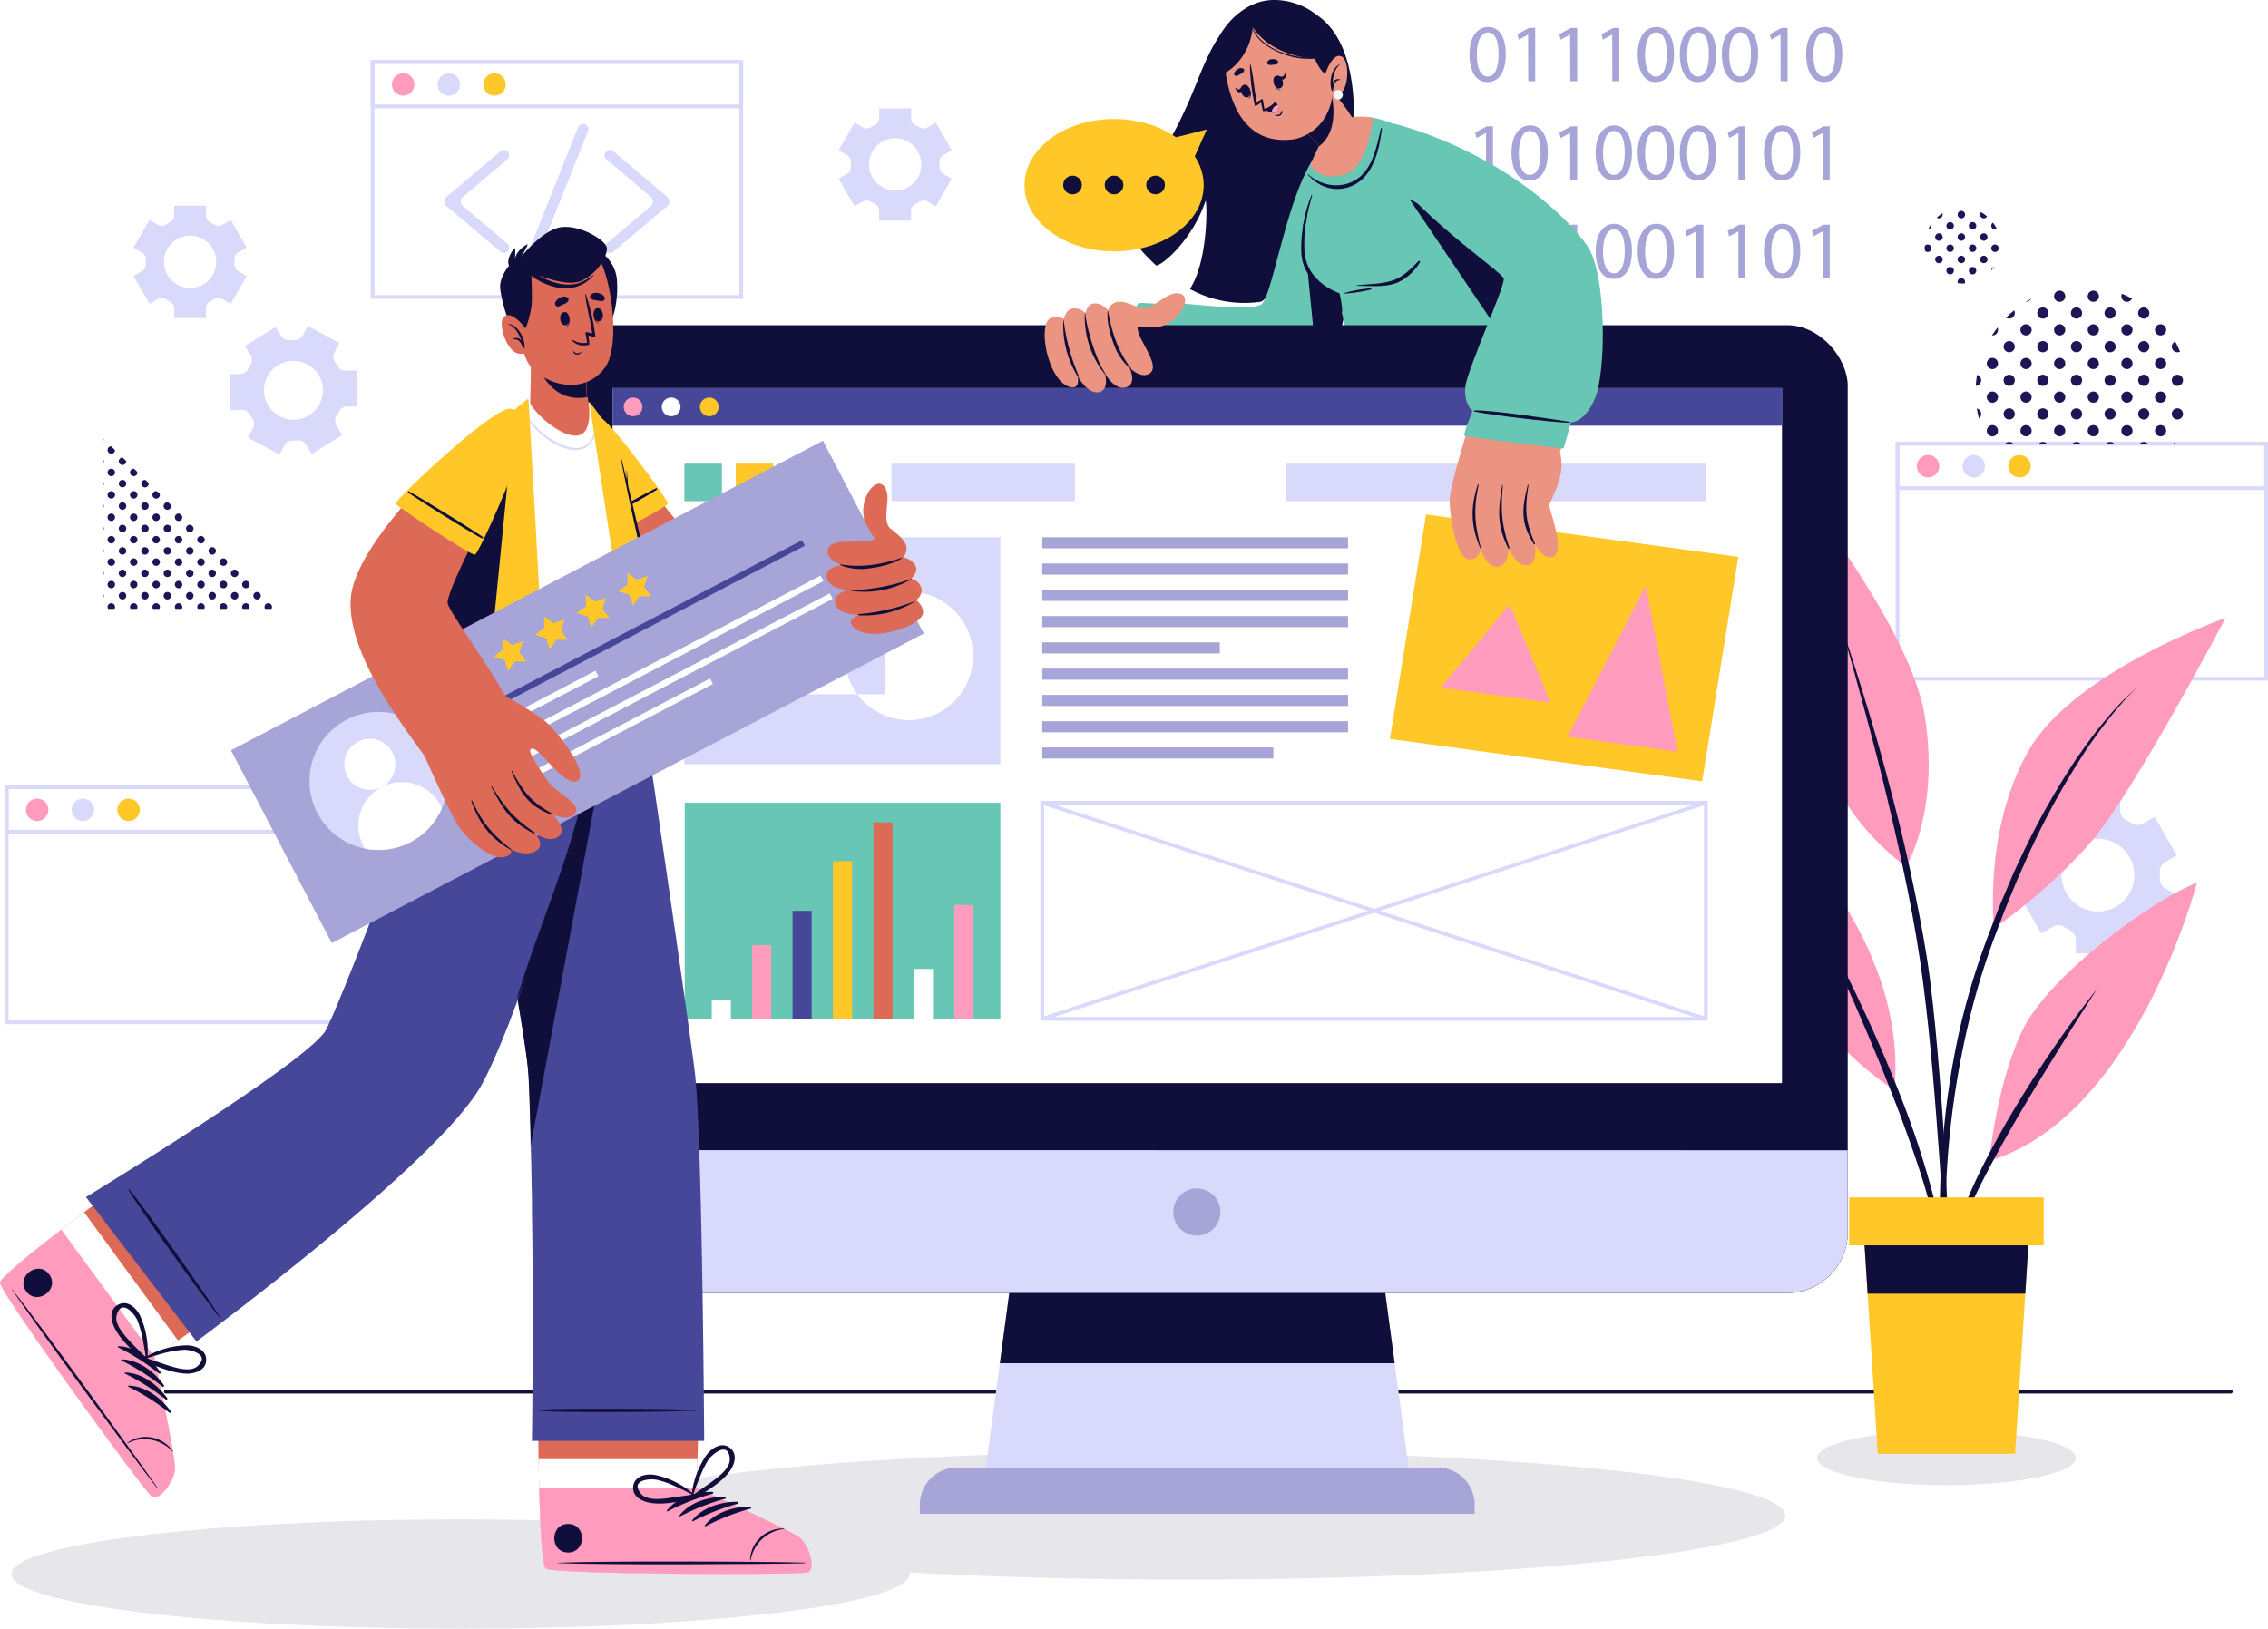 <svg xmlns="http://www.w3.org/2000/svg" xmlns:xlink="http://www.w3.org/1999/xlink" viewBox="0 0 606.83 435.86"><defs><style>.cls-1,.cls-20,.cls-4,.cls-7{fill:none;}.cls-2{fill:#1c1556;}.cls-3{isolation:isolate;}.cls-4{stroke:#100e3a;}.cls-20,.cls-4{stroke-linecap:round;stroke-linejoin:round;}.cls-11,.cls-5{fill:#100e3a;}.cls-5{opacity:0.1;mix-blend-mode:multiply;}.cls-6{fill:#a7a5d8;}.cls-7{stroke:#d9d9fc;stroke-miterlimit:10;}.cls-8{fill:#d9d9fc;}.cls-9{fill:#ff9cbd;}.cls-10{fill:#ffc727;}.cls-12{fill:url(#Nueva_muestra_de_motivo_17);}.cls-13{fill:url(#Nueva_muestra_de_motivo_17-5);}.cls-14{fill:#eb9481;}.cls-15{fill:#67c6b4;}.cls-16{fill:#f3f8fe;}.cls-17{fill:#fff;}.cls-18{fill:#474799;}.cls-19{fill:#dd6a57;}.cls-20{stroke:#f7a9a0;stroke-width:0;}</style><pattern id="Nueva_muestra_de_motivo_17" data-name="Nueva muestra de motivo 17" width="300" height="300" patternTransform="translate(38.78 -62.57) scale(0.02)" patternUnits="userSpaceOnUse" viewBox="0 0 300 300"><rect class="cls-1" width="300" height="300"/><circle class="cls-2" cx="150" cy="150" r="49.95"/><path class="cls-2" d="M50,0H0V50A50,50,0,0,0,50,0Z"/><path class="cls-2" d="M0,250.05V300H50A50,50,0,0,0,0,250.05Z"/><path class="cls-2" d="M300,50V0H250.05A50,50,0,0,0,300,50Z"/><path class="cls-2" d="M300,250.05A50,50,0,0,0,250.05,300H300Z"/></pattern><pattern id="Nueva_muestra_de_motivo_17-5" data-name="Nueva muestra de motivo 17" width="300" height="300" patternTransform="translate(29.09 -64.73) scale(0.03)" patternUnits="userSpaceOnUse" viewBox="0 0 300 300"><rect class="cls-1" width="300" height="300"/><circle class="cls-2" cx="150" cy="150" r="49.95"/><path class="cls-2" d="M50,0H0V50A50,50,0,0,0,50,0Z"/><path class="cls-2" d="M0,250.05V300H50A50,50,0,0,0,0,250.05Z"/><path class="cls-2" d="M300,50V0H250.05A50,50,0,0,0,300,50Z"/><path class="cls-2" d="M300,250.05A50,50,0,0,0,250.05,300H300Z"/></pattern></defs><g class="cls-3"><g id="Layer_2" data-name="Layer 2"><g id="OBJECTS"><line class="cls-4" x1="44.37" y1="372.43" x2="596.88" y2="372.43"/><path class="cls-5" d="M555.41,390.16c0,4-15.5,7.3-34.62,7.3s-34.61-3.26-34.61-7.3,15.5-7.29,34.61-7.29S555.41,386.14,555.41,390.16Z"/><path class="cls-6" d="M402.88,14.45c0,4.85-1.8,7.52-5,7.52-2.78,0-4.67-2.61-4.71-7.33s2.06-7.41,5-7.41S402.88,9.9,402.88,14.45Zm-7.74.22c0,3.7,1.14,5.81,2.89,5.81,2,0,2.92-2.3,2.92-6s-.9-5.81-2.89-5.81C396.37,8.72,395.14,10.78,395.14,14.67Z"/><path class="cls-6" d="M408.85,9.27h0l-2.48,1.34L406,9.14l3.11-1.67h1.65V21.73h-1.87Z"/><path class="cls-6" d="M420.11,9.27h-.05l-2.48,1.34-.37-1.47,3.12-1.67H422V21.73h-1.86Z"/><path class="cls-6" d="M431.36,9.27h0l-2.48,1.34-.37-1.47,3.11-1.67h1.65V21.73h-1.87Z"/><path class="cls-6" d="M447.91,14.45c0,4.85-1.8,7.52-5,7.52-2.79,0-4.67-2.61-4.72-7.33s2.06-7.41,5-7.41S447.91,9.9,447.91,14.45Zm-7.75.22c0,3.7,1.14,5.81,2.9,5.81,2,0,2.92-2.3,2.92-6s-.9-5.81-2.9-5.81C441.39,8.72,440.16,10.78,440.16,14.67Z"/><path class="cls-6" d="M459.17,14.45c0,4.85-1.8,7.52-5,7.52-2.79,0-4.68-2.61-4.72-7.33s2.06-7.41,5-7.41S459.17,9.9,459.17,14.45Zm-7.75.22c0,3.7,1.14,5.81,2.9,5.81,2,0,2.91-2.3,2.91-6s-.9-5.81-2.89-5.81C452.65,8.72,451.42,10.78,451.42,14.67Z"/><path class="cls-6" d="M470.42,14.45c0,4.85-1.8,7.52-5,7.52-2.78,0-4.67-2.61-4.72-7.33s2.07-7.41,5-7.41S470.42,9.9,470.42,14.45Zm-7.74.22c0,3.7,1.14,5.81,2.89,5.81,2,0,2.92-2.3,2.92-6s-.9-5.81-2.9-5.81C463.9,8.72,462.68,10.78,462.68,14.67Z"/><path class="cls-6" d="M476.39,9.27h0l-2.48,1.34-.38-1.47,3.12-1.67h1.64V21.73h-1.86Z"/><path class="cls-6" d="M492.93,14.45c0,4.85-1.8,7.52-4.95,7.52-2.79,0-4.68-2.61-4.72-7.33s2.06-7.41,5-7.41S492.93,9.9,492.93,14.45Zm-7.74.22c0,3.7,1.14,5.81,2.89,5.81,2,0,2.92-2.3,2.92-6s-.9-5.81-2.89-5.81C486.42,8.72,485.19,10.78,485.19,14.67Z"/><path class="cls-6" d="M397.6,35.6h-.05l-2.48,1.34-.37-1.47,3.11-1.67h1.65V48.06H397.6Z"/><path class="cls-6" d="M414.14,40.78c0,4.85-1.8,7.52-5,7.52-2.79,0-4.67-2.61-4.72-7.32s2.07-7.42,5-7.42S414.14,36.24,414.14,40.78Zm-7.75.22c0,3.71,1.14,5.81,2.9,5.81,2,0,2.92-2.3,2.92-5.94s-.9-5.82-2.9-5.82C407.62,35.05,406.39,37.11,406.39,41Z"/><path class="cls-6" d="M420.11,35.6h-.05l-2.48,1.34-.37-1.47,3.12-1.67H422V48.06h-1.86Z"/><path class="cls-6" d="M436.65,40.78c0,4.85-1.8,7.52-5,7.52-2.78,0-4.67-2.61-4.71-7.32s2.06-7.42,4.95-7.42S436.65,36.24,436.65,40.78Zm-7.74.22c0,3.71,1.14,5.81,2.89,5.81,2,0,2.92-2.3,2.92-5.94s-.9-5.82-2.9-5.82C430.13,35.05,428.91,37.11,428.91,41Z"/><path class="cls-6" d="M447.91,40.78c0,4.85-1.8,7.52-5,7.52-2.79,0-4.67-2.61-4.72-7.32s2.06-7.42,5-7.42S447.91,36.24,447.91,40.78Zm-7.75.22c0,3.71,1.14,5.81,2.9,5.81,2,0,2.92-2.3,2.92-5.94s-.9-5.82-2.9-5.82C441.39,35.05,440.16,37.11,440.16,41Z"/><path class="cls-6" d="M459.17,40.78c0,4.85-1.8,7.52-5,7.52-2.79,0-4.68-2.61-4.72-7.32s2.06-7.42,5-7.42S459.17,36.24,459.17,40.78Zm-7.75.22c0,3.71,1.14,5.81,2.9,5.81,2,0,2.91-2.3,2.91-5.94s-.9-5.82-2.89-5.82C452.65,35.05,451.42,37.11,451.42,41Z"/><path class="cls-6" d="M465.13,35.6h0l-2.48,1.34-.37-1.47,3.11-1.67H467V48.06h-1.87Z"/><path class="cls-6" d="M481.68,40.78c0,4.85-1.8,7.52-5,7.52-2.79,0-4.68-2.61-4.72-7.32s2.06-7.42,5-7.42S481.68,36.24,481.68,40.78Zm-7.75.22c0,3.71,1.14,5.81,2.9,5.81,2,0,2.92-2.3,2.92-5.94s-.9-5.82-2.9-5.82C475.16,35.05,473.93,37.11,473.93,41Z"/><path class="cls-6" d="M487.65,35.6h0l-2.48,1.34-.37-1.47,3.11-1.67h1.65V48.06h-1.86Z"/><path class="cls-6" d="M402.88,67.11c0,4.85-1.8,7.53-5,7.53-2.78,0-4.67-2.62-4.71-7.33s2.06-7.42,5-7.42S402.88,62.57,402.88,67.11Zm-7.74.22c0,3.71,1.14,5.81,2.89,5.81,2,0,2.92-2.3,2.92-5.94s-.9-5.82-2.89-5.82C396.37,61.38,395.14,63.45,395.14,67.33Z"/><path class="cls-6" d="M414.14,67.11c0,4.85-1.8,7.53-5,7.53-2.79,0-4.67-2.62-4.72-7.33s2.07-7.42,5-7.42S414.14,62.57,414.14,67.11Zm-7.75.22c0,3.71,1.14,5.81,2.9,5.81,2,0,2.92-2.3,2.92-5.94s-.9-5.82-2.9-5.82C407.62,61.38,406.39,63.45,406.39,67.33Z"/><path class="cls-6" d="M420.11,61.93h-.05l-2.48,1.34-.37-1.47,3.12-1.67H422V74.39h-1.86Z"/><path class="cls-6" d="M436.65,67.11c0,4.85-1.8,7.53-5,7.53-2.78,0-4.67-2.62-4.71-7.33s2.06-7.42,4.95-7.42S436.65,62.57,436.65,67.11Zm-7.74.22c0,3.71,1.14,5.81,2.89,5.81,2,0,2.92-2.3,2.92-5.94s-.9-5.82-2.9-5.82C430.13,61.38,428.91,63.45,428.91,67.33Z"/><path class="cls-6" d="M447.91,67.11c0,4.85-1.8,7.53-5,7.53-2.79,0-4.67-2.62-4.72-7.33s2.06-7.42,5-7.42S447.91,62.57,447.91,67.11Zm-7.75.22c0,3.71,1.14,5.81,2.9,5.81,2,0,2.92-2.3,2.92-5.94s-.9-5.82-2.9-5.82C441.39,61.38,440.16,63.45,440.16,67.33Z"/><path class="cls-6" d="M453.88,61.93h-.05l-2.48,1.34L451,61.8l3.12-1.67h1.64V74.39h-1.86Z"/><path class="cls-6" d="M465.13,61.93h0l-2.48,1.34-.37-1.47,3.11-1.67H467V74.39h-1.87Z"/><path class="cls-6" d="M481.68,67.11c0,4.85-1.8,7.53-5,7.53-2.79,0-4.68-2.62-4.72-7.33s2.06-7.42,5-7.42S481.68,62.57,481.68,67.11Zm-7.75.22c0,3.71,1.14,5.81,2.9,5.81,2,0,2.92-2.3,2.92-5.94s-.9-5.82-2.9-5.82C475.16,61.38,473.93,63.45,473.93,67.33Z"/><path class="cls-6" d="M487.65,61.93h0l-2.48,1.34-.37-1.47,3.11-1.67h1.65V74.39h-1.86Z"/><rect class="cls-7" x="99.7" y="16.57" width="98.62" height="62.91"/><rect class="cls-7" x="99.7" y="16.57" width="98.62" height="11.9"/><path class="cls-8" d="M133.92,67.37,119.47,55.15a1.6,1.6,0,0,1,0-2.45l14.45-12.23a1.41,1.41,0,0,1,2,.17h0a1.41,1.41,0,0,1-.17,2L123.87,52.7a1.6,1.6,0,0,0,0,2.45L135.75,65.2a1.43,1.43,0,0,1,.17,2h0A1.42,1.42,0,0,1,133.92,67.37Z"/><path class="cls-8" d="M162.09,67.21h0a1.42,1.42,0,0,1,.17-2l11.89-10.05a1.62,1.62,0,0,0,0-2.45L162.26,42.64a1.42,1.42,0,0,1-.17-2h0a1.42,1.42,0,0,1,2-.17L178.55,52.7a1.62,1.62,0,0,1,0,2.45L164.09,67.37A1.42,1.42,0,0,1,162.09,67.21Z"/><path class="cls-8" d="M140.35,73.77h0a1.43,1.43,0,0,1-.8-1.85l15.14-37.86a1.42,1.42,0,0,1,1.85-.79h0a1.42,1.42,0,0,1,.79,1.85L142.19,73A1.42,1.42,0,0,1,140.35,73.77Z"/><path class="cls-9" d="M110.87,22.61a3,3,0,1,1-3-3A3,3,0,0,1,110.87,22.61Z"/><path class="cls-8" d="M123.09,22.61a3,3,0,1,1-3-3A3,3,0,0,1,123.09,22.61Z"/><path class="cls-10" d="M135.32,22.61a3,3,0,1,1-3-3A3,3,0,0,1,135.32,22.61Z"/><rect class="cls-7" x="1.78" y="210.68" width="98.62" height="62.91"/><rect class="cls-7" x="1.78" y="210.68" width="98.62" height="11.9"/><path class="cls-9" d="M12.94,216.72a3,3,0,1,1-3-3A3,3,0,0,1,12.94,216.72Z"/><path class="cls-8" d="M25.17,216.72a3,3,0,1,1-3-3A3,3,0,0,1,25.17,216.72Z"/><path class="cls-10" d="M37.4,216.72a3,3,0,1,1-3-3A3,3,0,0,1,37.4,216.72Z"/><path class="cls-8" d="M281.5,257.3a14.31,14.31,0,0,1-5.9,1.06c-6.29,0-11-4-11-11.29,0-7,4.74-11.73,11.66-11.73a11.91,11.91,0,0,1,5.3,1l-.69,2.35a10.54,10.54,0,0,0-4.51-.92c-5.23,0-8.71,3.34-8.71,9.21,0,5.46,3.15,9,8.58,9a11.56,11.56,0,0,0,4.7-.92Z"/><path class="cls-8" d="M293.53,240.41v7.78H301v2h-7.49V258h-2.12v-7.85h-7.49v-2h7.49v-7.78Z"/><path class="cls-8" d="M313.28,240.41v7.78h7.48v2h-7.48V258h-2.12v-7.85h-7.49v-2h7.49v-7.78Z"/><rect class="cls-7" x="507.71" y="118.73" width="98.62" height="62.91"/><rect class="cls-7" x="507.71" y="118.73" width="98.62" height="11.9"/><path class="cls-9" d="M518.88,124.76a3,3,0,1,1-3-3A3,3,0,0,1,518.88,124.76Z"/><path class="cls-8" d="M531.11,124.76a3,3,0,1,1-3-3A3,3,0,0,1,531.11,124.76Z"/><path class="cls-10" d="M543.34,124.76a3,3,0,1,1-3-3A3,3,0,0,1,543.34,124.76Z"/><path class="cls-8" d="M284.91,165.35a14.29,14.29,0,0,1-5.89,1.06c-6.3,0-11-4-11-11.3,0-7,4.74-11.72,11.67-11.72a12,12,0,0,1,5.3,1l-.7,2.35a10.5,10.5,0,0,0-4.51-.92c-5.23,0-8.71,3.34-8.71,9.21,0,5.46,3.15,9,8.58,9a11.44,11.44,0,0,0,4.71-.93Z"/><path class="cls-8" d="M288.13,162.57A10.26,10.26,0,0,0,293.3,164c2.95,0,4.67-1.56,4.67-3.81,0-2.09-1.19-3.28-4.21-4.44-3.64-1.29-5.9-3.18-5.9-6.33,0-3.48,2.89-6.06,7.23-6.06a10.17,10.17,0,0,1,4.93,1.09l-.79,2.35a9,9,0,0,0-4.24-1.06c-3.05,0-4.21,1.82-4.21,3.35,0,2.09,1.36,3.11,4.44,4.31,3.77,1.45,5.7,3.27,5.7,6.55,0,3.45-2.55,6.43-7.82,6.43a11.58,11.58,0,0,1-5.7-1.42Z"/><path class="cls-8" d="M304.46,162.57a10.29,10.29,0,0,0,5.17,1.46c2.95,0,4.67-1.56,4.67-3.81,0-2.09-1.19-3.28-4.2-4.44-3.65-1.29-5.9-3.18-5.9-6.33,0-3.48,2.88-6.06,7.22-6.06a10.21,10.21,0,0,1,4.94,1.09l-.8,2.35a9,9,0,0,0-4.24-1.06c-3.05,0-4.21,1.82-4.21,3.35,0,2.09,1.36,3.11,4.44,4.31,3.78,1.45,5.7,3.27,5.7,6.55,0,3.45-2.55,6.43-7.82,6.43a11.56,11.56,0,0,1-5.69-1.42Z"/><path class="cls-8" d="M90,113.82a2.32,2.32,0,0,1,0-2.41c.12-.2.24-.4.35-.61s.22-.43.32-.64a2.31,2.31,0,0,1,2-1.34l3-.09-.29-9.63-3,.09A2.25,2.25,0,0,1,90.34,98c-.23-.41-.49-.82-.76-1.22a2.29,2.29,0,0,1-.15-2.39l1.39-2.6-8.49-4.55-1.39,2.6A2.28,2.28,0,0,1,78.86,91a13.57,13.57,0,0,0-1.43,0A2.28,2.28,0,0,1,75.27,90l-1.56-2.51-8.18,5.08,1.56,2.52a2.28,2.28,0,0,1,0,2.39c-.13.2-.24.41-.36.62s-.21.42-.31.63a2.29,2.29,0,0,1-2,1.34l-3,.09.3,9.63,3-.09a2.28,2.28,0,0,1,2.08,1.2,13.15,13.15,0,0,0,.76,1.23,2.29,2.29,0,0,1,.15,2.39l-1.39,2.6,8.49,4.55,1.39-2.6a2.28,2.28,0,0,1,2.08-1.19,13.86,13.86,0,0,0,1.44,0,2.29,2.29,0,0,1,2.15,1.07l1.56,2.5,8.18-5.07Zm-15.2-2.42a7.89,7.89,0,1,1,10.68-3.23A7.89,7.89,0,0,1,74.83,111.4Z"/><path class="cls-8" d="M579.28,237.69a2.8,2.8,0,0,1-1.38-2.62c0-.29,0-.58,0-.87s0-.59,0-.88a2.79,2.79,0,0,1,1.38-2.61l3.15-1.83L576.5,218.6l-3.16,1.82a2.84,2.84,0,0,1-3-.1,14.52,14.52,0,0,0-1.53-.89,2.81,2.81,0,0,1-1.56-2.51v-3.63H555.42v3.63a2.83,2.83,0,0,1-1.56,2.51,14.52,14.52,0,0,0-1.53.89,2.84,2.84,0,0,1-3,.1l-3.16-1.82-5.94,10.28,3.17,1.84a2.8,2.8,0,0,1,1.38,2.6c0,.29,0,.59,0,.88s0,.58,0,.87a2.84,2.84,0,0,1-1.38,2.62l-3.17,1.82,5.94,10.29,3.15-1.82a2.8,2.8,0,0,1,3,.1,16.5,16.5,0,0,0,1.53.89,2.82,2.82,0,0,1,1.57,2.51v3.63h11.87v-3.63a2.81,2.81,0,0,1,1.56-2.51,16.67,16.67,0,0,0,1.54-.89,2.8,2.8,0,0,1,3-.1l3.15,1.82,5.93-10.29Zm-17.92,6.24a9.73,9.73,0,1,1,9.72-9.73A9.73,9.73,0,0,1,561.36,243.93Z"/><path class="cls-8" d="M252.39,46.54a2,2,0,0,1-1-1.89c0-.2,0-.41,0-.62s0-.43,0-.64a2,2,0,0,1,1-1.87l2.27-1.31-4.26-7.39-2.27,1.31a2,2,0,0,1-2.13-.07,9.27,9.27,0,0,0-1.1-.64,2,2,0,0,1-1.12-1.8V29h-8.53v2.61a2,2,0,0,1-1.12,1.8,11.2,11.2,0,0,0-1.1.64,2,2,0,0,1-2.12.07l-2.27-1.31-4.26,7.39,2.28,1.32a2,2,0,0,1,1,1.87c0,.21,0,.42,0,.63s0,.42,0,.62a2,2,0,0,1-1,1.89l-2.27,1.3,4.26,7.39,2.26-1.31A2,2,0,0,1,233,54a10.8,10.8,0,0,0,1.1.63,2,2,0,0,1,1.12,1.81v2.61h8.53V56.44a2,2,0,0,1,1.13-1.81A10.8,10.8,0,0,0,246,54a2,2,0,0,1,2.13-.08l2.26,1.31,4.26-7.39ZM239.51,51a7,7,0,1,1,7-7A7,7,0,0,1,239.51,51Z"/><path class="cls-8" d="M63.74,72.58a2,2,0,0,1-1-1.88c0-.21,0-.42,0-.63s0-.42,0-.63a2,2,0,0,1,1-1.88L66,66.26l-4.27-7.39-2.26,1.31a2,2,0,0,1-2.13-.08c-.35-.23-.72-.44-1.1-.64a2,2,0,0,1-1.12-1.8V55.05H46.6v2.61a2,2,0,0,1-1.12,1.8c-.38.2-.75.41-1.1.64a2,2,0,0,1-2.13.08L40,58.87l-4.27,7.39L38,67.57a2,2,0,0,1,1,1.87c0,.21,0,.42,0,.63s0,.42,0,.63a2,2,0,0,1-1,1.88l-2.28,1.31L40,81.28,42.25,80a2,2,0,0,1,2.12.07,12.27,12.27,0,0,0,1.11.64,2,2,0,0,1,1.12,1.8v2.61h8.53V82.48a2,2,0,0,1,1.12-1.8A12.27,12.27,0,0,0,57.36,80,2,2,0,0,1,59.48,80l2.26,1.31L66,73.89ZM50.87,77.06a7,7,0,1,1,7-7A7,7,0,0,1,50.87,77.06Z"/><path class="cls-9" d="M510,231.93a66.05,66.05,0,0,1-24.28-35.21c-6.25-23.2-9.66-72.64-9.66-72.64S510.94,166.2,515,191.67,510,231.93,510,231.93Z"/><path class="cls-9" d="M533.53,248.45s-2.93-26.08,9.15-47.43,52.81-35.66,52.81-35.66-24.41,46.32-35.68,59.55S533.53,248.45,533.53,248.45Z"/><path class="cls-9" d="M532.21,310.7s2.19-22.1,9.41-35.93,33.15-33.35,46.21-38.57C587.83,236.2,571.55,298.88,532.21,310.7Z"/><path class="cls-9" d="M506.86,291.72s-18.76-11.53-28.92-32.18-12.26-49.85-12.26-49.85S511.24,246.53,506.86,291.72Z"/><path class="cls-11" d="M525,377.41a234.36,234.36,0,0,1-4.69-77.21,213,213,0,0,1,4.23-25.59,194.64,194.64,0,0,1,7.63-24.8l2.32-6.05c.8-2,1.67-4,2.51-6l1.26-3c.44-1,.89-2,1.35-3,.93-1.95,1.82-3.92,2.79-5.85a201.48,201.48,0,0,1,12.89-22.47c1.22-1.79,2.48-3.54,3.75-5.29s2.6-3.44,4-5.09a69.87,69.87,0,0,1,9-9.29,50.32,50.32,0,0,0-4.49,4.63c-.73.8-1.41,1.62-2.09,2.46s-1.36,1.66-2,2.52c-1.34,1.68-2.56,3.45-3.82,5.19s-2.4,3.57-3.55,5.38a202.71,202.71,0,0,0-12.35,22.6c-.93,1.94-1.77,3.92-2.65,5.87l-1.32,2.94-1.24,3c-.81,2-1.66,4-2.44,6l-2.27,6a190.46,190.46,0,0,0-7.4,24.62,233,233,0,0,0-5.92,51,257.69,257.69,0,0,0,1,25.76A218.15,218.15,0,0,0,525,377.41Z"/><path class="cls-11" d="M492.53,167.09c2.69,7.74,5.1,15.58,7.49,23.43s4.53,15.77,6.6,23.72c1,4,2.05,7.95,2.95,11.95l1.37,6,1.28,6c1.63,8.05,3.19,16.12,4.22,24.29s1.78,16.33,2.44,24.51,1.26,16.37,1.65,24.56.76,16.39,1,24.59.42,16.39.43,24.6c-.44-8.19-.84-16.38-1.37-24.56s-1-16.36-1.56-24.54c-1.18-16.34-2.41-32.69-4.51-48.92s-5.58-32.23-9.35-48.16c-1.89-8-3.95-15.9-6.08-23.81S494.81,175,492.53,167.09Z"/><path class="cls-11" d="M561.11,264.63q-6,9.28-11.75,18.61c-3.86,6.23-7.68,12.49-11.31,18.84s-7.13,12.78-10.25,19.38a108.49,108.49,0,0,0-4.17,10.11,36,36,0,0,0-2.28,10.66,23.13,23.13,0,0,1,.24-5.51l.2-1.38.29-1.35.3-1.36.36-1.34a87.44,87.44,0,0,1,3.7-10.44c1.42-3.4,3-6.72,4.68-10s3.46-6.51,5.28-9.71,3.74-6.34,5.69-9.46,3.95-6.2,6-9.23Q554.26,273.29,561.11,264.63Z"/><path class="cls-11" d="M485.06,244c4.62,8.05,8.87,16.31,12.83,24.7s7.66,16.93,11,25.6a236.39,236.39,0,0,1,8.58,26.53,130.56,130.56,0,0,1,2.7,13.7,62.41,62.41,0,0,1,.47,13.92,69.84,69.84,0,0,0-1.39-13.77c-.85-4.54-2-9-3.22-13.46s-2.66-8.85-4.17-13.21-3.08-8.72-4.75-13-3.37-8.61-5.14-12.89-3.59-8.52-5.43-12.77C492.81,260.87,489,252.42,485.06,244Z"/><polygon class="cls-10" points="543.37 322.81 543.05 327.99 543.03 328.19 542.94 329.52 542.94 329.62 542.93 329.72 542.85 331.05 542.84 331.26 542.75 332.57 542.74 332.77 542.04 343.93 542.02 344.24 541.94 345.45 541.92 345.77 541.89 346.22 541.84 346.98 541.82 347.29 541.74 348.51 541.72 348.82 539.17 389.05 502.42 389.05 499.91 349.42 499.87 348.92 499.81 347.9 499.77 347.39 499.71 346.38 499.7 346.22 499.68 345.86 499.61 344.85 499.58 344.34 498.8 332 498.78 331.65 498.7 330.47 498.68 330.1 498.65 329.62 498.61 328.96 498.58 328.6 498.51 327.41 498.49 327.06 498.22 322.81 543.37 322.81"/><polygon class="cls-11" points="542.94 329.62 542.93 329.72 542.85 331.05 542.84 331.26 542.75 332.57 542.74 332.77 542.04 343.93 542.02 344.24 541.94 345.45 541.92 345.77 541.89 346.22 499.7 346.22 499.68 345.86 499.61 344.85 499.58 344.34 498.8 332 498.78 331.65 498.7 330.47 498.68 330.1 498.65 329.62 542.94 329.62"/><rect class="cls-10" x="494.76" y="320.45" width="52.07" height="12.83"/><polygon class="cls-12" points="27.61 162.95 27.61 117.34 74.12 162.95 27.61 162.95"/><circle class="cls-12" cx="525.12" cy="65.7" r="10.18"/><path class="cls-13" d="M585.44,104.93a28.31,28.31,0,0,1-3.57,13.8h-49.7a28.42,28.42,0,1,1,53.27-13.8Z"/><path class="cls-5" d="M477.67,405.55c0,9.49-71.81,17.19-160.39,17.19-26.68,0-51.83-.7-74-1.93a1.59,1.59,0,0,1,.06.43c0,8.07-53.8,14.62-120.16,14.62S3.05,429.31,3.05,421.24s53.8-14.63,120.17-14.63c12,0,23.51.22,34.42.61a2.48,2.48,0,0,1-.75-1.67c0-9.49,71.81-17.17,160.39-17.17S477.67,396.06,477.67,405.55Z"/><path class="cls-11" d="M353.74,72.79a40.22,40.22,0,0,1-7.62,5.06c4-7.24,2.89-23.29,2.44-21-2.14,11-8.68,23.23-11.28,23.9h0a30.23,30.23,0,0,1-18.89-3.41s0,0,0,0c5.2-8.21,4.5-24.54,4.16-23.54-3.68,10.78-11.74,17.25-13.17,17.27h0c-5.45-4.9-8.4-9.87-7.66-10.4,5.38-3.89,9.77-13.65,13.68-23.94h0c3.88-10.15,7.28-20.79,10.73-26.83,0,0,0,0,0,0s0,0,0-.05l.3-.5C333.49-2.37,344-.34,350.6,3,372.93,14.34,357.06,70,353.74,72.79Z"/><path class="cls-11" d="M335.09,2.51c-4.38,1.17-7.89,5.32-10.09,9.13-2.92,5.05-4.78,10.74-7.16,16.07a110.38,110.38,0,0,1-18.39,28.83.19.19,0,0,0,.27.28c8.37-6.71,14-16.14,18.49-25.8,2.32-4.93,4.1-10.08,6.28-15.07A32.93,32.93,0,0,1,329,8.24a20.43,20.43,0,0,1,6.44-5A.41.41,0,0,0,335.09,2.51Z"/><path class="cls-14" d="M354.45,39.84c-7.49,3.73-12.72,40.2-17,42.22-7.26,3.44-25.2.13-31.53.9-3.9.47-14,14.27-11.68,17s44.45,7.9,54.92,3.26c5.93-2.63,11.22-27.94,12-39.05S357.85,38.14,354.45,39.84Z"/><path class="cls-15" d="M352.93,103.54a8.89,8.89,0,0,1-1,1.14c-6.94,6.35-50,4.65-52.15,2.79s-.87-4.76-.87-4.76l10.9-18.83A5.68,5.68,0,0,1,315,81.13c3.71.18,18.94,2.08,22.29.44S344.36,50,353.25,40.05c1.22-1.37,2.38-1.44,3.45-.62,3.12,2.4,5.38,12.41,5.61,20C362.6,69.09,359.22,95.46,352.93,103.54Z"/><path class="cls-15" d="M312.1,81.51,299.73,105s-6-3.77-6-3.87,10.39-19.76,10.89-20S312.1,81.51,312.1,81.51Z"/><path class="cls-11" d="M300.08,104.52c2-3.5,10.62-18.33,12-22.52.05-.15-.16-.28-.25-.14-2.33,3.48-10.29,18.38-12.05,22.51C299.68,104.68,299.91,104.81,300.08,104.52Z"/><path class="cls-11" d="M352.93,103.54l-4.27-43.29,8-20.82c3.12,2.4,5.38,12.41,5.61,20C362.6,69.09,359.22,95.46,352.93,103.54Z"/><path class="cls-15" d="M355.37,37.45c-2.45,5.12-8.43,27.42-6.24,33.36S358,78.87,358,78.87s4.93,24.37,7.94,26.92,35.56,3.38,47.6-18.28c2.31-4.17-15-35.64-27.7-46.06C376.38,33.72,361.24,25.15,355.37,37.45Z"/><path class="cls-11" d="M379.54,69.88c-2.16,2.11-4.07,4.26-7.05,5.21s-6.28.9-9.39,1.25c-.09,0-.09.15,0,.15,3.57,0,7.32.49,10.73-.83a13.33,13.33,0,0,0,6.09-5.49C380.08,69.94,379.73,69.69,379.54,69.88Z"/><path class="cls-11" d="M366.72,77.14a37.17,37.17,0,0,0-6.93,1.24c-.1,0-.08.19,0,.18a37.07,37.07,0,0,0,7-1.08A.17.17,0,0,0,366.72,77.14Z"/><path class="cls-11" d="M358.43,78.67a.05.05,0,0,0,0,0,.32.32,0,0,0-.22-.26c-5.1-2-9-5.91-9.2-11.58s.56-9.08,2.09-14.62c0-.11-.12-.15-.17-.05-2.64,6.27-3.19,14.24-2.5,17.4,1,4.69,5,8,9.4,9.43.33,1.45.56,3,1,4.37a.15.15,0,0,0,.3,0A22.53,22.53,0,0,0,358.43,78.67Z"/><polygon class="cls-11" points="377.08 53.23 399.93 87.09 407.01 69.81 377.08 53.23"/><path class="cls-14" d="M352.84,39.21s-2,4-2.23,5c0,0,2.6,4.59,9.11,2.51s7.64-15.19,7.64-15.19-4.69-1-8.05.57S352.84,39.21,352.84,39.21Z"/><path class="cls-14" d="M358.28,45.11c-2.12.84-4.59-4-5.44-5.9-.19-.42-.3-.68-.3-.68l-.13-.13L352,38l-6.17-6.48,5.45-11,.83-1.53s1.74,2.09,3.82,4.63l.32.39c.3.35.59.71.89,1.08s.45.55.67.84.45.6.68.89A58.66,58.66,0,0,1,363,33.42C363.28,34.44,362.74,43.34,358.28,45.11Z"/><path class="cls-11" d="M352.84,39.21c-.19-.42-.3-.68-.3-.68l-.13-.13L352,38l-6.17-6.48,5.45-11,.83-1.53s1.74,2.09,3.82,4.63C356.83,27,358.24,35.3,352.84,39.21Z"/><path class="cls-14" d="M328.71,23.36c3.86,15.38,14.09,14.2,16.82,14,3.09-.25,13.16-3.72,10.92-19.42S345.84-.85,338.86.52,324.86,8,328.71,23.36Z"/><path class="cls-11" d="M331,20.31c.34-.16.63-.36,1-.55a1.73,1.73,0,0,0,.86-.74.56.56,0,0,0-.21-.65,1.4,1.4,0,0,0-1.42.11,2.09,2.09,0,0,0-1,1.09A.6.6,0,0,0,331,20.31Z"/><path class="cls-11" d="M341.5,17.23a10.06,10.06,0,0,1-1.09.11,1.74,1.74,0,0,1-1.13-.09.57.57,0,0,1-.22-.65,1.41,1.41,0,0,1,1.21-.74,2,2,0,0,1,1.46.29A.61.61,0,0,1,341.5,17.23Z"/><path class="cls-11" d="M340.73,21.69c0-.05.1,0,.11.06.28,1.05.77,2.2,1.81,2.26,0,0,.05,0,0,.06C341.47,24.25,340.83,22.72,340.73,21.69Z"/><path class="cls-11" d="M341.33,20.33c1.63-.63,2.76,2.67,1.25,3.25S340,20.85,341.33,20.33Z"/><path class="cls-11" d="M342,20.28c.35.09.75.32,1.1.23s.6-.54.75-1c0,0,.06,0,.07,0a1.27,1.27,0,0,1-.44,1.69c-.58.3-1.22-.11-1.6-.69C341.85,20.45,341.9,20.24,342,20.28Z"/><path class="cls-11" d="M334.18,23.42s-.07.08-.05.12c.39,1,.67,2.22-.13,2.89a0,0,0,1,0,0,.05C335.09,25.93,334.71,24.31,334.18,23.42Z"/><path class="cls-11" d="M332.89,22.68c-1.68.45-.65,3.78.91,3.36S334.3,22.3,332.89,22.68Z"/><path class="cls-11" d="M332.26,23.11c-.2.26-.36.66-.67.78s-.74-.14-1.08-.42c0,0-.05,0,0,.06.18.64.59,1.24,1.24,1.17s.84-.74.79-1.42C332.49,23.16,332.35,23,332.26,23.11Z"/><path class="cls-11" d="M342.92,29.69c-.14.33-.26.75-.61.93a2.94,2.94,0,0,1-1.18.17,0,0,0,0,0,0,.07,1.45,1.45,0,0,0,1.49,0,1.16,1.16,0,0,0,.44-1.2A.06.06,0,0,0,342.92,29.69Z"/><path class="cls-11" d="M337.41,27.4s.3,1.6.53,2.33c0,.06.21,0,.46,0h0a3.6,3.6,0,0,0,2.91-2.38c0-.09-.09-.13-.14-.07a5.39,5.39,0,0,1-2.84,1.94c-.11-.18-.41-2.76-.53-2.73a6.81,6.81,0,0,0-1.51.91c-.72-3.31-.89-6.72-1.65-10a.1.1,0,0,0-.2,0,54.74,54.74,0,0,0,1.31,10.86C335.86,28.66,337.16,27.62,337.41,27.4Z"/><path class="cls-11" d="M338.28,29.13a4.48,4.48,0,0,0,2,1,1.94,1.94,0,0,0,1.2-.17c.81-.4.67-1.19.37-1.83a4.5,4.5,0,0,0-.6-.95A5.69,5.69,0,0,1,338.28,29.13Z"/><path class="cls-9" d="M340.29,30.11a1.94,1.94,0,0,0,1.2-.17c.81-.4.67-1.19.37-1.83A2,2,0,0,0,340.29,30.11Z"/><path class="cls-11" d="M355,19.76c-1.58,0-3.25-4.15-3.25-4.15a23.08,23.08,0,0,1-11.21-3.26,16.28,16.28,0,0,1-5.35-5.09c-.91,9.11-7.61,12.38-7.61,12.38s-2.35-6.67.09-11.17,8-10.16,17.3-8c0,0,6.77,1.33,9.41,6.22S357.1,19.82,355,19.76Z"/><path class="cls-11" d="M334.75,6.29a0,0,0,1,1,.08,0c1,4.1,4.84,6.54,8.57,7.9a23.91,23.91,0,0,0,10.49,1.07.08.08,0,0,1,0,.16,19.66,19.66,0,0,1-11.43-1.29C339,12.68,335.39,10.25,334.75,6.29Z"/><path class="cls-14" d="M354.42,20.36s1.66-5.81,4.18-5.37,2.41,8.06.24,9.85a2.68,2.68,0,0,1-3.87-.19Z"/><path class="cls-11" d="M358.51,17.18a0,0,0,0,1,0,.06c-1.5,1.31-1.86,3.25-1.93,5.15a1.48,1.48,0,0,1,2-1.11.06.06,0,0,1,0,.11A1.67,1.67,0,0,0,357,22.53a7.86,7.86,0,0,0-.34,1.67c0,.19-.34.2-.35,0,0,0,0,0,0-.05C355.54,21.94,356.2,18.22,358.51,17.18Z"/><path class="cls-16" d="M357.64,24.14a1.29,1.29,0,0,1,.83,2.44A1.29,1.29,0,0,1,357.64,24.14Z"/><ellipse class="cls-10" cx="298.09" cy="49.56" rx="23.97" ry="17.71"/><polygon class="cls-10" points="311.16 37.63 322.89 34.65 318.56 44.33 311.16 37.63"/><path class="cls-11" d="M289.46,49.56A2.49,2.49,0,1,0,287,52,2.48,2.48,0,0,0,289.46,49.56Z"/><path class="cls-11" d="M300.57,49.56A2.49,2.49,0,1,0,298.09,52,2.48,2.48,0,0,0,300.57,49.56Z"/><path class="cls-11" d="M311.68,49.56A2.49,2.49,0,1,0,309.2,52,2.48,2.48,0,0,0,311.68,49.56Z"/><rect class="cls-11" x="146.32" y="87.02" width="348.06" height="259.02" rx="16.21"/><rect class="cls-17" x="163.89" y="103.86" width="312.9" height="186"/><path class="cls-8" d="M494.37,307.83v22A16.19,16.19,0,0,1,478.17,346H162.52a16.19,16.19,0,0,1-16.2-16.21v-22Z"/><path class="cls-6" d="M256.06,392.73H384.63a9.94,9.94,0,0,1,9.94,9.94v2.46a0,0,0,0,1,0,0H246.12a0,0,0,0,1,0,0v-2.46A9.94,9.94,0,0,1,256.06,392.73Z"/><polygon class="cls-8" points="376.89 392.74 263.79 392.74 266.67 371.21 266.81 370.19 267.08 368.17 267.21 367.16 267.48 365.14 267.52 364.82 267.62 364.12 267.89 362.1 268.02 361.09 270.04 346.04 370.65 346.04 372.55 360.23 372.64 360.92 372.96 363.27 373.04 363.95 373.17 364.82 373.37 366.3 373.45 366.99 373.76 369.35 373.86 370.02 376.89 392.74"/><rect class="cls-18" x="163.89" y="103.86" width="312.9" height="10.06"/><rect class="cls-8" x="183.12" y="143.78" width="84.54" height="60.72"/><path class="cls-17" d="M260.36,175.49a17.2,17.2,0,0,1-31,10.29h7.48V173.61H226.09a17.19,17.19,0,0,1,34.27,1.88Z"/><path class="cls-17" d="M229.4,185.78H192.72V173.61h33.37a16.66,16.66,0,0,0-.1,1.88A17.2,17.2,0,0,0,229.4,185.78Z"/><rect class="cls-7" x="278.87" y="214.83" width="177.56" height="57.84"/><line class="cls-7" x1="278.87" y1="214.83" x2="456.43" y2="272.67"/><line class="cls-7" x1="456.43" y1="214.83" x2="278.87" y2="272.67"/><rect class="cls-6" x="278.87" y="143.78" width="81.81" height="2.97"/><rect class="cls-6" x="278.87" y="150.81" width="81.81" height="2.97"/><rect class="cls-6" x="278.87" y="157.84" width="81.81" height="2.97"/><rect class="cls-6" x="278.87" y="164.87" width="81.81" height="2.97"/><rect class="cls-6" x="278.87" y="171.9" width="47.5" height="2.97"/><rect class="cls-6" x="278.87" y="178.93" width="81.81" height="2.97"/><rect class="cls-6" x="278.87" y="185.96" width="81.81" height="2.97"/><rect class="cls-6" x="278.87" y="193" width="81.81" height="2.97"/><rect class="cls-6" x="278.87" y="200.03" width="61.83" height="2.97"/><rect class="cls-15" x="183.21" y="214.83" width="84.45" height="57.84"/><rect class="cls-17" x="190.43" y="267.56" width="5.11" height="5.11"/><rect class="cls-9" x="201.25" y="252.94" width="5.11" height="19.74"/><rect class="cls-18" x="212.06" y="243.75" width="5.11" height="28.92"/><rect class="cls-10" x="222.88" y="230.48" width="5.11" height="42.19"/><rect class="cls-19" x="233.7" y="220.09" width="5.11" height="52.59"/><rect class="cls-17" x="244.52" y="259.3" width="5.11" height="13.37"/><rect class="cls-9" x="255.34" y="242.18" width="5.11" height="30.5"/><polygon class="cls-10" points="455.43 209.1 371.89 197.75 381.56 137.68 465.1 149.03 455.43 209.1"/><polygon class="cls-9" points="448.82 201.16 419.44 197.17 440.33 156.7 448.82 201.16"/><polygon class="cls-9" points="414.88 188.02 385.51 184.03 403.91 161.73 414.88 188.02"/><path class="cls-9" d="M171.89,108.89a2.5,2.5,0,1,1-2.49-2.5A2.49,2.49,0,0,1,171.89,108.89Z"/><path class="cls-17" d="M182.08,108.89a2.5,2.5,0,1,1-2.5-2.5A2.49,2.49,0,0,1,182.08,108.89Z"/><path class="cls-10" d="M192.27,108.89a2.5,2.5,0,1,1-2.5-2.5A2.49,2.49,0,0,1,192.27,108.89Z"/><rect class="cls-8" x="343.96" y="124.08" width="112.47" height="10.04"/><rect class="cls-15" x="183.12" y="124.08" width="10.04" height="10.04"/><rect class="cls-10" x="196.87" y="124.08" width="10.04" height="10.04"/><rect class="cls-9" x="210.62" y="124.08" width="10.04" height="10.04"/><rect class="cls-8" x="238.54" y="124.08" width="49.08" height="10.04"/><path class="cls-6" d="M326.54,324.36a6.31,6.31,0,1,1-6.31-6.31A6.3,6.3,0,0,1,326.54,324.36Z"/><polygon class="cls-11" points="373.17 364.82 267.52 364.82 267.62 364.12 267.89 362.1 268.02 361.09 270.04 346.04 370.65 346.04 372.55 360.23 372.64 360.92 372.96 363.27 373.04 363.95 373.17 364.82"/><path class="cls-14" d="M310.36,84.56c-3.52-.91-8.27-4-11-3.8a3.1,3.1,0,0,0-2.88,2.31s-1.82-2.37-4.24-1.79c-1.25.29-1.86,2.54-1.86,2.54a3.69,3.69,0,0,0-3.66-1.19c-1.69.51-2.06,2.69-2.06,2.69s-2.3-1.08-3.85,0c-3.14,2.18-.27,17.06,5.65,18.29,2.76.58,1.86-3,1.86-3s2.54,4.85,5.62,4.34,1.64-5.11,1.64-5.11,2.5,4.68,5.64,3.83,1-5.24,1-5.24,2.88,2.87,5.14,1.66c3.72-2-3.15-9.18-3-12.59h6Z"/><path class="cls-14" d="M305.1,82.48c3.41.57,6.58-4.13,9.91-4,4.52.1,1.1,7.72-5.13,9.06H305.1Z"/><path class="cls-11" d="M284.59,85.66s-.08-.06-.08,0a26.25,26.25,0,0,0,3.87,15.14c.09.14.36,0,.29-.12A53.72,53.72,0,0,1,284.59,85.66Z"/><path class="cls-11" d="M290.36,83.76c0-.06-.1-.05-.1,0A24.59,24.59,0,0,0,295.51,100c.13.16.4.17.27,0C293.46,96.75,290.88,88.63,290.36,83.76Z"/><path class="cls-11" d="M302.67,98.66c-3.51-4.55-5.21-9.76-6.19-15.37,0-.07-.11-.05-.12,0-.27,2.87.73,6.38,1.73,9a15.1,15.1,0,0,0,4.42,6.44C302.59,98.85,302.74,98.76,302.67,98.66Z"/><path class="cls-14" d="M370.65,33.59c8.1-.39,37.31,13.92,51.9,30.47,10.26,11.64-5.44,62.9-8.81,63.83s-19.15-2.66-21.66-5.44,12.58-45,11.42-47.59S385.86,61,375.74,50.13C369.92,43.87,364.94,33.86,370.65,33.59Z"/><path class="cls-14" d="M393.58,111.75c-.58,2.32-5.6,17.87-5.7,22s1.79,15.5,5,15.91,3.3-3.12,3.3-3.12,1,5,4.28,5.14,3.24-5.38,3.24-5.38,1.45,5.1,4.69,5,2.31-5.64,2.31-5.64,2.31,4.52,4.94,3.31c3.16-1.47-1-12.54-1.12-13.58s4.84-8,2.83-14.4l2.41-7.25Z"/><path class="cls-11" d="M410.67,145.43c-2.62-6.07-2.72-9.18-1.71-15.6,0-.13-.16-.19-.19-.06-1.56,6.21-2,10.12,1.61,15.8C410.56,145.85,410.8,145.72,410.67,145.43Z"/><path class="cls-11" d="M403.85,146.58c-2.17-6.54-2.31-9.91-1.75-16.72a.09.09,0,0,0-.17,0c-1.11,6.64-1.46,10.55,1.57,16.8C403.64,146.92,404,146.87,403.85,146.58Z"/><path class="cls-11" d="M396.18,146.49c-1.64-6.48-1.95-10.17-.56-16.72a.12.12,0,0,0-.24-.06c-2.06,6.53-1.72,11.14.6,16.81C396.14,146.9,396.28,146.9,396.18,146.49Z"/><path class="cls-15" d="M369.57,42.27c7.52,14,32.31,30.31,32.77,32.28s-9.95,24.62-10.3,29.19,2,6.28,2,6.28l25.83,3s3.89.69,6.9-6.43,3.12-33.17-2-40.69-22-24-49.78-32.28C368.07,31.5,364.9,33.57,369.57,42.27Z"/><path class="cls-15" d="M394,110l26.36,3s-1.93,6.89-2,7-26.15-3-26.54-3.39S394,110,394,110Z"/><path class="cls-11" d="M419.83,112.85c-4-.6-20.93-3.22-25.35-3-.15,0-.2.25,0,.28,4.09.91,20.86,2.9,25.35,3C420.13,113.16,420.17,112.9,419.83,112.85Z"/><path class="cls-11" d="M369.47,34.39c-1.08,4.74-2.19,10.61-6.26,13.44S353.6,50,349.87,46.52c0,0-.1,0-.06.07,3.32,4,8.47,5.21,12.94,2.66,4.79-2.75,6.35-9.38,7-14.82C369.78,34.25,369.51,34.22,369.47,34.39Z"/><path class="cls-19" d="M216.17,420.79c-2.29.76-67.64.57-70.13-1-.95-.59-1.48-10.11-1.79-21.63-.07-2.49-.12-5.06-.16-7.67-.28-17-.19-34.93-.19-34.93h43.72l-1,34.93-.22,7.67s25,11.26,27.54,13.29S218.46,420,216.17,420.79Z"/><path class="cls-17" d="M216.17,420.79c-2.29.76-67.64.57-70.13-1-1.15-.73-1.69-14.63-1.95-29.3h42.52l-.22,7.67s25,11.26,27.54,13.29S218.46,420,216.17,420.79Z"/><path class="cls-9" d="M216.17,420.79c-2.29.76-67.64.57-70.13-1-.95-.59-1.48-10.11-1.79-21.63h42.14s25,11.26,27.54,13.29S218.46,420,216.17,420.79Z"/><path class="cls-11" d="M215.24,418.17c-11-.3-55.17-.48-66,.06-.09,0-.09.06,0,.07,10.85.53,55.06.35,66,.05C215.47,418.34,215.47,418.18,215.24,418.17Z"/><path class="cls-11" d="M209.73,409.07a8.77,8.77,0,0,0-6.56,2.65,8.53,8.53,0,0,0-2.47,5.85c0,.06.12.06.13,0a10.19,10.19,0,0,1,8.9-8.37A.07.07,0,1,0,209.73,409.07Z"/><path class="cls-11" d="M190.64,399.24c-4.39-.07-9.48,1.46-12.21,5-.11.14.09.28.22.22a60.39,60.39,0,0,1,12.06-4.72A.28.28,0,0,0,190.64,399.24Z"/><path class="cls-11" d="M194,400.57c-4.39-.07-9.47,1.46-12.21,5-.11.14.09.28.22.22a60.63,60.63,0,0,1,12.06-4.72A.28.28,0,0,0,194,400.57Z"/><path class="cls-11" d="M197.4,401.9c-4.38-.08-9.47,1.46-12.21,5-.1.13.09.28.22.22a60,60,0,0,1,12.06-4.72A.28.28,0,0,0,197.4,401.9Z"/><path class="cls-11" d="M200.78,403.23c-4.38-.08-9.47,1.46-12.21,5-.1.13.1.28.23.22a59.8,59.8,0,0,1,12.06-4.72A.28.28,0,0,0,200.78,403.23Z"/><path class="cls-11" d="M152,407.83c-4.92,0-4.93,7.65,0,7.65S157,407.83,152,407.83Z"/><path class="cls-11" d="M195.41,387.55c-2.21-1.85-5-.06-6.39,1.85a23,23,0,0,0-4,11.2.12.12,0,0,0,.14.13.54.54,0,0,0,.79.36c3.13-2.15,6.74-4.07,9.11-7.11C196.43,392.2,197.5,389.3,195.41,387.55ZM190,396.86c-1.51,1.09-3.07,2.11-4.54,3.26a67.82,67.82,0,0,1,2.49-6.49,24.86,24.86,0,0,1,1.61-3c1-1.44,5.27-5.1,5.7-.32C195.49,393,191.81,395.55,190,396.86Z"/><path class="cls-11" d="M174.1,402.2c3.82.6,7.76-.48,11.51-1.05a.54.54,0,0,0,.34-.8c.05-.05.08-.12,0-.18a23,23,0,0,0-10.59-5.43c-2.31-.45-5.58.16-5.93,3S171.88,401.85,174.1,402.2Zm-2.64-2.51c-3-3.77,2.69-4.05,4.38-3.65a23.81,23.81,0,0,1,3.19,1,68.09,68.09,0,0,1,6.26,3c-1.86.17-3.69.5-5.54.73C177.54,401.13,173.09,401.77,171.46,399.69Z"/><path class="cls-19" d="M40.6,400.49c-2-1.4-40.41-54.26-40.6-57.2-.08-1.11,7.29-7.16,16.41-14.22,2-1.52,4-3.08,6.09-4.66C36,314.18,50.58,303.63,50.58,303.63L76.4,338.92,47.61,358.73l-6.32,4.35S47,389.9,46.82,393.15,42.56,401.89,40.6,400.49Z"/><path class="cls-17" d="M40.6,400.49c-2-1.4-40.41-54.26-40.6-57.2-.09-1.36,10.81-10,22.5-18.88l25.11,34.32-6.32,4.35S47,389.9,46.82,393.15,42.56,401.89,40.6,400.49Z"/><path class="cls-9" d="M40.6,400.49c-2-1.4-40.41-54.26-40.6-57.2-.08-1.11,7.29-7.16,16.41-14.22l24.88,34S47,389.9,46.82,393.15,42.56,401.89,40.6,400.49Z"/><path class="cls-11" d="M42.16,398.19c-6.23-9-32.19-44.8-39-53.25-.06-.07-.11,0-.06,0,6,9.08,32.23,44.66,38.94,53.32C42.16,398.48,42.29,398.38,42.16,398.19Z"/><path class="cls-11" d="M46.25,388.37a8.78,8.78,0,0,0-6-3.73,8.5,8.5,0,0,0-6.17,1.46c-.05,0,0,.14.08.11a10.16,10.16,0,0,1,12,2.24A.07.07,0,0,0,46.25,388.37Z"/><path class="cls-11" d="M42.91,367.16c-2.53-3.58-6.77-6.79-11.28-6.88-.17,0-.17.24,0,.31a60.68,60.68,0,0,1,10.93,7A.28.28,0,0,0,42.91,367.16Z"/><path class="cls-11" d="M43.83,370.67c-2.53-3.58-6.77-6.78-11.27-6.88-.18,0-.18.25-.05.31a60.88,60.88,0,0,1,10.93,6.95A.27.27,0,0,0,43.83,370.67Z"/><path class="cls-11" d="M44.76,374.19c-2.53-3.59-6.77-6.79-11.28-6.88-.17,0-.17.24,0,.31a60.63,60.63,0,0,1,10.93,6.94A.27.27,0,0,0,44.76,374.19Z"/><path class="cls-11" d="M45.68,377.7c-2.53-3.58-6.77-6.78-11.27-6.88-.18,0-.18.25,0,.31a61.24,61.24,0,0,1,10.93,6.95A.28.28,0,0,0,45.68,377.7Z"/><path class="cls-11" d="M13.18,341.08c-2.9-4-9.08.54-6.17,4.51S16.1,345.06,13.18,341.08Z"/><path class="cls-11" d="M55.16,364.11c.18-2.88-2.92-4.08-5.27-4.07a23,23,0,0,0-11.41,3.38.11.11,0,0,0,0,.18.54.54,0,0,0,.18.85c3.58,1.25,7.26,3,11.12,3.16C52,367.67,55,366.83,55.16,364.11Zm-10.7,1.13c-1.78-.58-3.52-1.23-5.31-1.74,2.22-.65,4.41-1.4,6.7-1.83a25.24,25.24,0,0,1,3.34-.44c1.73-.08,7.23,1.24,3.62,4.4C50.83,367.38,46.58,365.92,44.46,365.24Z"/><path class="cls-11" d="M30.76,355.56c1.77,3.43,5,6,7.64,8.67a.53.53,0,0,0,.84-.2.12.12,0,0,0,.16-.1,22.93,22.93,0,0,0-1.88-11.75c-1-2.13-3.42-4.41-5.94-3S29.72,353.56,30.76,355.56Zm.46-3.61c1.3-4.61,4.86-.22,5.54,1.38a24.87,24.87,0,0,1,1,3.2A66.1,66.1,0,0,1,39,363.36c-1.23-1.4-2.58-2.68-3.86-4C33.65,357.71,30.5,354.5,31.22,352Z"/><path class="cls-18" d="M188.41,385.6H142.33s.47-33.76,0-61.15c0-.95,0-1.9,0-2.84,0-1.9-.07-3.78-.11-5.62h0c0-1,0-1.87-.06-2.79,0-1.92-.07-3.79-.12-5.6,0-.26,0-.54,0-.81,0-.68,0-1.36,0-2-.05-1.95-.09-3.8-.15-5.53,0-1-.05-1.87-.08-2.75-.12-4.12-.25-7.38-.4-9.39-.59-8.56-7.55-46.93-13.33-77.8,0,0,0-.09,0-.13-.1-.47-.19-.95-.27-1.42a1.3,1.3,0,0,1,0-.13c-.09-.46-.17-.92-.25-1.36a.11.11,0,0,1,0-.05l0-.14c-.08-.47-.17-.94-.26-1.4a.51.51,0,0,0,0-.13c-3.82-20.34-6.91-36.32-6.91-36.32H168.8s15,101.56,17.07,118.41S188.41,385.6,188.41,385.6Z"/><path class="cls-11" d="M186.19,377.32c-7.19-.15-5.13-.21-12.32-.28-3.52,0-26.64-.24-29.93.31a.07.07,0,0,0,0,.14c3.29.55,26.41.35,29.93.31,7.19-.07,5.13-.12,12.32-.27C186.32,377.52,186.32,377.32,186.19,377.32Z"/><path class="cls-11" d="M160.46,207.78l-18.49,99c0-.68,0-1.36,0-2-.05-1.95-.09-3.8-.15-5.53,0-1-.05-1.87-.08-2.75-.12-4.12-.25-7.38-.4-9.39-.59-8.56-7.55-46.93-13.33-77.8,0,0,0-.09,0-.13-.1-.47-.19-.95-.27-1.42a1.3,1.3,0,0,1,0-.13c-.09-.46-.17-.92-.25-1.36Z"/><path class="cls-18" d="M169.25,168.21c.79,24.06-8.84,32.53-8.84,32.53s-20.2,68.63-31.43,89.39S52.57,359,52.57,359L23,320.35S82,284.46,87.13,275.78c2.84-4.82,24.88-61.06,24-66.32-4.21-25.12,4.08-41.25,4.08-41.25Z"/><path class="cls-11" d="M157.28,207.81a255,255,0,0,1-7.59,26.45c-3.73,10.91-8,21.67-11.31,32.71,0,.09.12.16.16.07,4.47-10.49,8.24-21.33,12-32.1A200.11,200.11,0,0,0,158,208C158.16,207.53,157.4,207.31,157.28,207.81Z"/><path class="cls-11" d="M165.55,203.05a87.22,87.22,0,0,0-13,7.82c-.16.11,0,.36.15.26,4.41-2.46,8.91-4.85,13.18-7.56A.3.3,0,0,0,165.55,203.05Z"/><path class="cls-11" d="M162.57,169.64c0-.16-.31-.16-.3,0a153.71,153.71,0,0,1,.85,15.5c0,2.39-.5,15.73-4.72,15.2-.7-.08-1.13-.73-1.35-1.76a16.47,16.47,0,0,1,.13-4.08c.17-2.8.24-5.59.19-8.4a75.6,75.6,0,0,0-1.8-15.51.13.13,0,0,0-.26,0,142.77,142.77,0,0,1,1,21.58c-.15,3.47-1.33,8.79,2.29,8.94s5.15-8.71,5.34-11.11A79,79,0,0,0,162.57,169.64Z"/><path class="cls-11" d="M158.55,200.7a22.56,22.56,0,0,0-.64,2.82,6.21,6.21,0,0,0-.15,2.27c0,.15.22.14.29,0a8,8,0,0,0,.73-2.27c.22-.88.47-1.75.67-2.63A.46.46,0,0,0,158.55,200.7Z"/><path class="cls-11" d="M59,352.64c-4-5.95-2.8-4.3-6.91-10.2-2-2.88-15.26-21.84-17.61-24.2-.05-.06-.15,0-.12.08,1.46,3,15,21.72,17.1,24.57,4.23,5.82,3.08,4.1,7.37,9.87A.1.1,0,0,0,59,352.64Z"/><path class="cls-19" d="M149,109.82c.42,8.1,12.63,51.14,26.55,60.18,13,8.45,49.21,2.57,56.84.25,3.35-1-2.76-21.32-5.78-23.54s-34.71,2.12-37.36,1.22-17.59-19.67-25-31C159.53,109.78,148.72,104.11,149,109.82Z"/><path class="cls-10" d="M148.84,108.27c-1.53,6.57,6.75,38.4,7.52,38.44s22.25-10.91,22.3-11.94-10.1-14.67-14.88-20.11S149.94,103.52,148.84,108.27Z"/><path class="cls-11" d="M175.53,130.66c-3.48,1.65-17,9.26-20.27,11.28a.21.21,0,0,0,.21.36c3.48-1.68,17.08-9.13,20.28-11.26A.22.22,0,0,0,175.53,130.66Z"/><path class="cls-17" d="M140.22,108.29c-8.53,5.43-14.11,15-16.59,23.77s-9,37.16-7.55,38,18.75,13.29,34,10.43,21.45-6.83,23.4-9.06-6.19-42-8-49.11-7.37-15.07-9.06-15.29S143.48,106.22,140.22,108.29Z"/><path class="cls-8" d="M159.72,111a.17.17,0,0,0-.33,0c-.11,2.65.1,5.63-2,7.65-2.29,2.23-5.93,1-8.41-.27-3.86-1.91-6.76-5.18-9.11-8.73a.12.12,0,0,0-.21.13c2.68,4.73,7,9.09,12.4,10.41C158.24,121.65,160.32,116.21,159.72,111Z"/><path class="cls-10" d="M145.46,186.46c-.31.16-6.58-.69-13.9-3.35l-.48-.17-.57-.21a3.12,3.12,0,0,0-.39-.15l-.47-.19-.15,0-.81-.35-.48-.21c-.32-.12-.64-.26-1-.4l-.47-.22a39.54,39.54,0,0,1-13.45-9.48c-1.63-1.87,4.45-22.79,8.71-36.58a2.92,2.92,0,0,0,.13-.42c.19-.59.38-1.16.55-1.72,0-.16.09-.3.14-.44s0-.16.06-.22c.17-.53.32-1,.48-1.52,0-.14.09-.29.13-.42l0-.12c.19-.57.35-1.1.52-1.62h0c0-.14.09-.28.14-.42.51-1.62.93-2.92,1.23-3.81,2.47-7.51,16-17.81,16-17.81S146.05,186.16,145.46,186.46Z"/><path class="cls-10" d="M157.67,107.48s10.81,72.8,11.83,73.44,6-6.21,6.35-9.78-9-49.16-11.09-53.22S157.67,107.48,157.67,107.48Z"/><path class="cls-11" d="M168.06,130c-.11-1.3-.24-2.59-.29-3.89a.06.06,0,1,0-.11,0c0,.74,0,1.49,0,2.23-.49-2-1-4-1.48-6,0-.1-.18-.06-.16,0q3.66,18.53,8.22,36.89c.05.23.38.13.33-.09Q171.61,144.53,168.06,130Z"/><path class="cls-11" d="M136.53,121.73l-6,61a3.12,3.12,0,0,0-.39-.15l-.47-.19-.15,0-.81-.35-.48-.21c-.32-.12-.64-.26-1-.4l-.47-.22a39.54,39.54,0,0,1-13.45-9.48c-1.63-1.87,4.45-22.79,8.71-36.58a2.92,2.92,0,0,0,.13-.42c.19-.59.38-1.16.55-1.72,0-.16.09-.3.14-.44s0-.16.06-.22c.17-.53.32-1,.48-1.52,0-.14.09-.29.13-.42l0-.12Z"/><path class="cls-19" d="M155.14,116.4c-3.57,1.18-10.31-3.86-13.17-8.16-.2-.3,0-3.6.05-7.63,0-2.44,0-5.16-.24-7.65,0-.5,1.77.28,1.77.28l3.28.5,10.84,1.67a40,40,0,0,0-.69,9.65,6,6,0,0,0,.2,1,.74.74,0,0,1,0,.17C157.7,108.15,158.59,115.26,155.14,116.4Z"/><path class="cls-11" d="M157.18,106.07a.74.74,0,0,1,0,.17,10.17,10.17,0,0,1-1.59.22c-10.49.67-13-12.54-13-12.54l4.16-.18,10.84,1.67a40,40,0,0,0-.69,9.65A6,6,0,0,0,157.18,106.07Z"/><path class="cls-11" d="M159.28,66.44s5.17,2.6,5.75,8.09S164,85.6,163.46,85.84,159.28,66.44,159.28,66.44Z"/><path class="cls-19" d="M138.33,73.37c-1.92,5.46.33,21.56,4.11,25.29,5.49,5.41,14.81,6.29,19.49-.38,4.53-6.47,1.23-27.41-3-30.83C152.62,62.41,141.16,65.3,138.33,73.37Z"/><path class="cls-11" d="M138.74,89.56c1.95.28,3.22-5.66,3.49-7.91.24-2-.09-8.12-.06-8.54s9,4.06,13.46,2,7-6.83,6.73-8.81-6.87-6.06-12-5.53-10.93,8-10.93,8a24,24,0,0,0,1.78-3.35c-.12-.21-3.18,1.6-3.42,4,0,0,.19-3-.06-3s-2.4,2.89-1.53,4.69c0,0-2.54,3-2.38,5.83S136.44,89.23,138.74,89.56Z"/><path class="cls-11" d="M158.82,73.56a15.86,15.86,0,0,1-4.2,2.28,10.64,10.64,0,0,1-5.2,0,16,16,0,0,1-4.85-1.93c-1.33-.79-2.56-1.79-3.95-2.46-.35-.17-.64.34-.4.6a17,17,0,0,0,9.51,5,9.83,9.83,0,0,0,9.11-3.39S158.84,73.55,158.82,73.56Z"/><path class="cls-19" d="M141.06,88.53s-3.51-5.25-5.88-4,.18,8.79,2.91,9.88A2.81,2.81,0,0,0,141.88,93Z"/><path class="cls-11" d="M136,86.67c-.05,0-.06,0,0,.07,1.91.82,2.89,2.64,3.56,4.51a1.53,1.53,0,0,0-2.3-.47c-.05,0,0,.11,0,.1a1.73,1.73,0,0,1,1.88.64,8.24,8.24,0,0,1,.88,1.56c.08.17.4.09.34-.11l0,0C140.44,90.46,138.6,87,136,86.67Z"/><path class="cls-20" d="M142.06,98.49h0"/><path class="cls-11" d="M152.19,84.51s-.08.06-.07.1c.18,1.08.2,2.35-.73,2.85,0,0,0,.06,0,.05C152.58,87.18,152.53,85.5,152.19,84.51Z"/><path class="cls-11" d="M151.06,83.5c-1.76.11-1.42,3.63.21,3.53S152.54,83.42,151.06,83.5Z"/><path class="cls-11" d="M158.86,83.72s.09,0,.09.09c.07,1.09.34,2.33,1.36,2.6,0,0,0,.07,0,.06C159.08,86.42,158.75,84.77,158.86,83.72Z"/><path class="cls-11" d="M159.73,82.49c1.74-.3,2.21,3.2.6,3.48S158.27,82.74,159.73,82.49Z"/><path class="cls-11" d="M149.52,82c.47-.17.87-.4,1.32-.61a2.32,2.32,0,0,0,1.22-.88.75.75,0,0,0-.2-.89,1.84,1.84,0,0,0-1.88,0A2.68,2.68,0,0,0,148.53,81,.8.8,0,0,0,149.52,82Z"/><path class="cls-11" d="M160.92,80.59a13.92,13.92,0,0,1-1.44-.23,2.36,2.36,0,0,1-1.41-.51.75.75,0,0,1,0-.92,1.89,1.89,0,0,1,1.81-.52,2.74,2.74,0,0,1,1.75.88A.8.8,0,0,1,160.92,80.59Z"/><path class="cls-11" d="M153.45,94c.28.23.58.55,1,.55a2.92,2.92,0,0,0,1.14-.39s.07,0,.06,0a1.49,1.49,0,0,1-1.33.73,1.18,1.18,0,0,1-1-.89C153.33,94,153.41,94,153.45,94Z"/><path class="cls-11" d="M153,91a3.77,3.77,0,0,0,2.64,1.42,4.32,4.32,0,0,0,1.34-.07.92.92,0,0,0,.25,0l.24-.06a.26.26,0,0,0,.19-.26h0a.22.22,0,0,0,0-.11h0v-.1c-.06-.84-.26-2.11-.26-2.11.32.13,2,.68,1.89.25a56.77,56.77,0,0,0-2.51-11.1.1.1,0,0,0-.2,0c.4,3.49,1.42,6.89,1.88,10.39a6.67,6.67,0,0,0-1.8-.36c-.12,0,.43,2.44.43,2.82a.1.1,0,0,1,0,0,5.16,5.16,0,0,1-3.95-.82C153,90.82,153,90.9,153,91Z"/><rect class="cls-6" x="65.11" y="156.04" width="178.75" height="58.23" transform="translate(-68.22 92.69) rotate(-27.61)"/><path class="cls-8" d="M117.64,200.45a18.46,18.46,0,1,1-24.92-7.82A18.42,18.42,0,0,1,117.64,200.45Z"/><path class="cls-17" d="M105,201.39a6.83,6.83,0,1,1-9.21-2.89A6.82,6.82,0,0,1,105,201.39Z"/><path class="cls-17" d="M117.82,215.53q.21.41.39.84a18.44,18.44,0,0,1-20.54,10.74,9,9,0,0,1-.46-.79,11.63,11.63,0,1,1,20.61-10.79Z"/><rect class="cls-18" x="120.51" y="167.68" width="100.15" height="1.66" transform="translate(-58.67 98.25) rotate(-27.61)"/><rect class="cls-17" x="126.7" y="187.52" width="35.01" height="1.66" transform="translate(-70.87 88.28) rotate(-27.61)"/><rect class="cls-17" x="125.47" y="177.16" width="100.15" height="1.66" transform="translate(-62.5 101.63) rotate(-27.61)"/><rect class="cls-17" x="127.95" y="181.9" width="100.15" height="1.66" transform="translate(-64.42 103.32) rotate(-27.61)"/><rect class="cls-17" x="132.64" y="195.66" width="61.22" height="1.66" transform="translate(-72.48 98.04) rotate(-27.61)"/><polygon class="cls-10" points="123.34 176.61 125.85 178.45 128.78 177.42 127.82 180.37 129.7 182.84 126.59 182.84 124.83 185.4 123.87 182.44 120.89 181.54 123.41 179.72 123.34 176.61"/><polygon class="cls-10" points="134.47 170.79 136.98 172.63 139.91 171.6 138.95 174.55 140.83 177.02 137.72 177.02 135.96 179.58 135 176.62 132.02 175.72 134.54 173.9 134.47 170.79"/><polygon class="cls-10" points="145.6 164.97 148.11 166.81 151.04 165.78 150.07 168.73 151.96 171.2 148.85 171.2 147.08 173.75 146.13 170.8 143.15 169.9 145.67 168.08 145.6 164.97"/><polygon class="cls-10" points="156.72 159.15 159.24 160.99 162.17 159.96 161.2 162.91 163.09 165.38 159.98 165.38 158.21 167.94 157.26 164.97 154.28 164.08 156.8 162.26 156.72 159.15"/><polygon class="cls-10" points="167.85 153.33 170.36 155.16 173.3 154.13 172.33 157.09 174.22 159.56 171.11 159.56 169.34 162.11 168.38 159.16 165.41 158.26 167.93 156.44 167.85 153.33"/><path class="cls-19" d="M233.72,137.62c2.47,2.67,7.42,5.41,8.52,7.88a3.1,3.1,0,0,1-.67,3.64s3,.48,3.58,2.88c.33,1.24-1.36,2.85-1.36,2.85a3.69,3.69,0,0,1,2.77,2.66c.34,1.73-1.4,3.08-1.4,3.08s2,1.52,1.82,3.4c-.45,3.8-14.92,8.28-18.8,3.64-1.81-2.16,1.78-3.06,1.78-3.06s-5.48,0-6.48-2.91,3.74-3.85,3.74-3.85-5.31,0-6-3.17,4.14-3.38,4.14-3.38-3.9-1.19-3.9-3.74c0-4.23,9.58-1.56,12.53-3.3L231.12,139Z"/><path class="cls-19" d="M238,141.28c-2.11-2.74.54-7.75-1.11-10.66-2.22-3.93-7.32,2.68-5.56,8.8l2.25,4.22Z"/><path class="cls-11" d="M244.91,160.86c.05,0,.09,0,0,.07a26.23,26.23,0,0,1-15.18,3.73c-.17,0-.22-.29,0-.31A53.82,53.82,0,0,0,244.91,160.86Z"/><path class="cls-11" d="M243.86,154.87c.06,0,.1.07,0,.11a24.64,24.64,0,0,1-16.81,3c-.2,0-.34-.28-.11-.25C230.94,158.28,239.33,156.72,243.86,154.87Z"/><path class="cls-11" d="M224.92,151.05c5.66.95,11.06,0,16.47-1.8.07,0,.09.08,0,.12-2.41,1.59-6,2.37-8.79,2.74a15.08,15.08,0,0,1-7.76-.86C224.78,151.21,224.8,151,224.92,151.05Z"/><path class="cls-19" d="M134.45,110.39c-6.87,4.31-39.51,33.34-40.62,49.89-1,15.49,15.72,36.17,20.28,42.77,2,2.88,21.9-9.21,22.37-12.92s-16.19-25.88-16.7-28.63,9.61-22.34,15.88-34.36C139.61,119.55,139.29,107.35,134.45,110.39Z"/><path class="cls-19" d="M146.67,209.2c2.67,3.46,9.05,5.81,7.17,8.47-1.67,2.36-5.93.31-5.93.31s4.05,3.87,1.53,5.9-6.74-1.18-6.74-1.18,3.52,3.07.86,4.92-6.74-.23-6.74-.23.4,1.57-2.07,2c-3.53.66-9.36-4.47-11.77-7.86s-8.72-17.63-9.65-19.83L135,186.08s7.08,4.06,10.41,6.56,12,13.79,9.39,16.14-8.67-5.73-10.57-7.38-2.61-1.5-2.33-.09C142.09,202.24,145.49,207.66,146.67,209.2Z"/><path class="cls-11" d="M147.76,217.78c-5.73-3.29-7.67-5.72-10.72-11.47-.06-.11-.24-.05-.19.07,2.47,5.91,4.47,9.31,10.76,11.69C147.92,218.18,148,217.94,147.76,217.78Z"/><path class="cls-11" d="M143,222.78c-5.66-3.93-7.78-6.55-11.41-12.34-.06-.08-.2,0-.15.09,3.08,6,5.15,9.32,11.32,12.51C143,223.18,143.24,223,143,222.78Z"/><path class="cls-11" d="M136.79,227.31c-5.2-4.21-7.66-7-10.46-13.05a.12.12,0,0,0-.23.09c2.26,6.47,5.3,10,10.55,13.1C137,227.67,137.12,227.57,136.79,227.31Z"/><path class="cls-10" d="M135.72,109.48c-6.48,1.87-30.25,24.6-29.9,25.3s20.36,14.11,21.29,13.65,7.89-16,10.31-22.79S140.41,108.13,135.72,109.48Z"/><path class="cls-11" d="M129.17,143.7c-3.13-2.24-16.36-10.32-19.73-12.21-.23-.13-.42.21-.2.36,3.16,2.22,16.29,10.47,19.71,12.23A.22.22,0,0,0,129.17,143.7Z"/></g></g></g></svg>